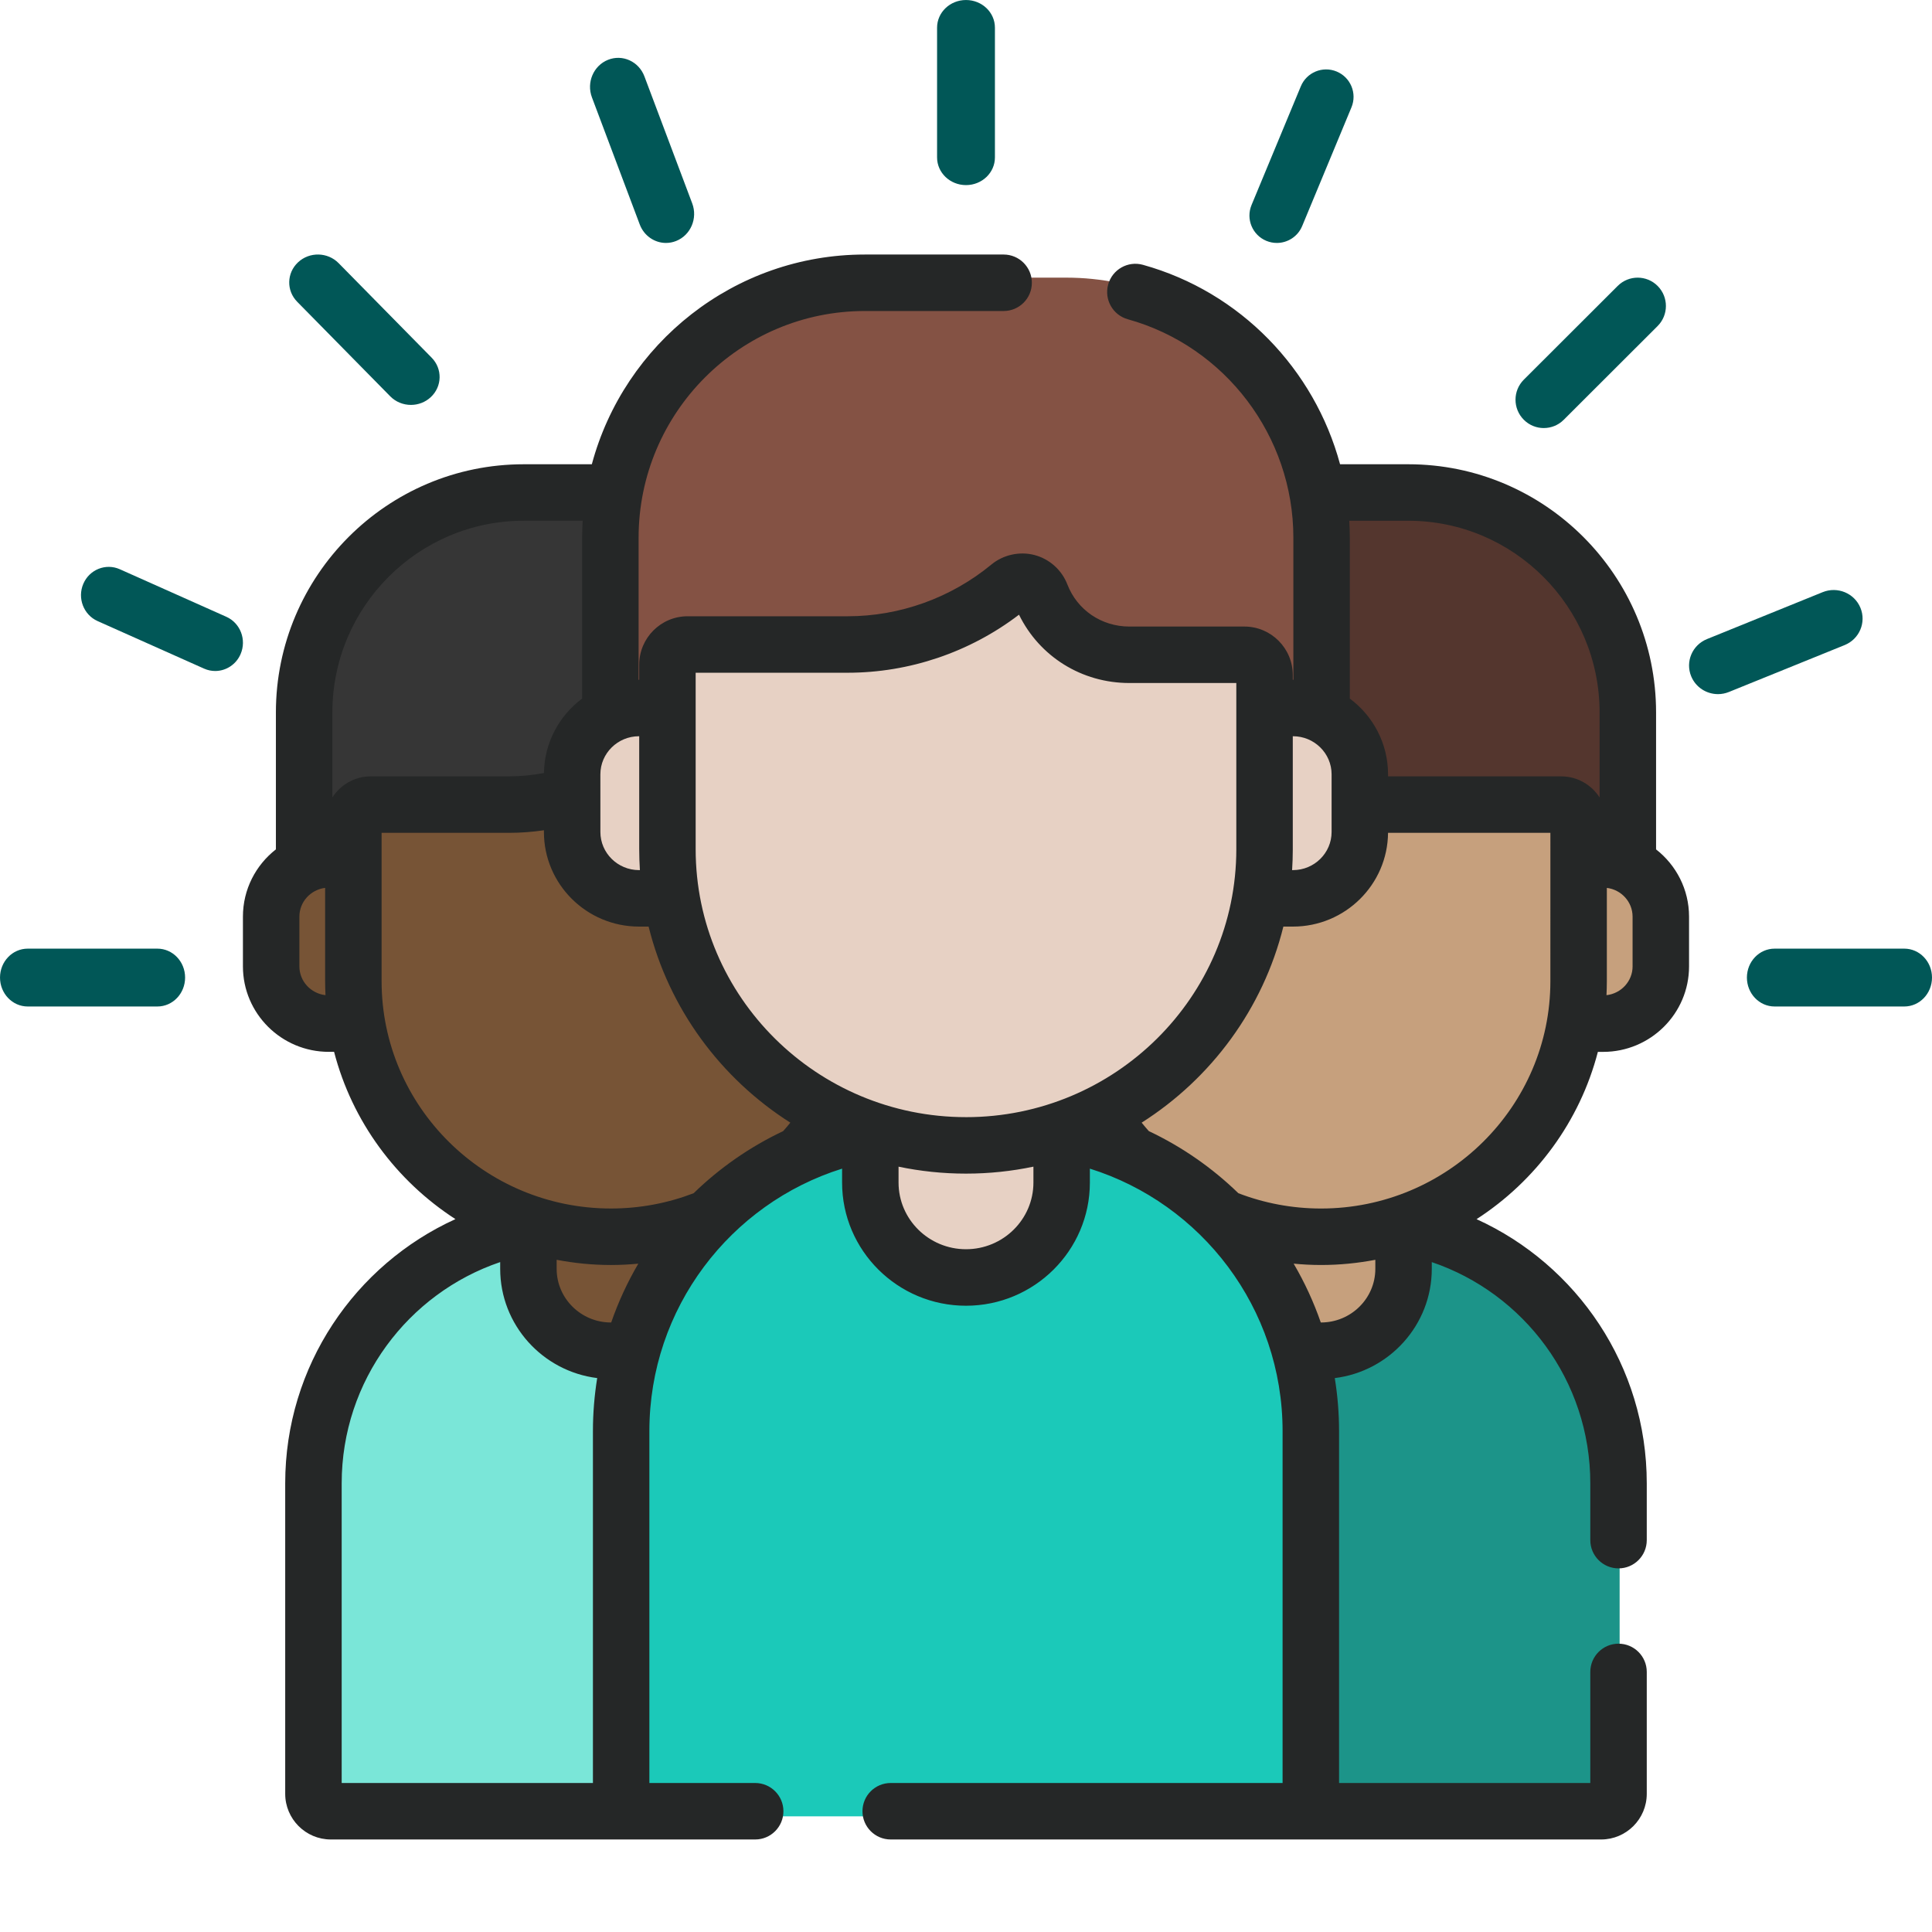 <?xml version="1.0" encoding="UTF-8"?> <svg xmlns="http://www.w3.org/2000/svg" height="167" viewBox="0 0 167 167" width="167"><g fill="none"><path d="m121.641 106v3.748c0 3.94-3.156 7.135-7.05 7.135-.645 0-1.271-.09-1.865-.255.645 2.308.995 4.742.995 7.26v31.35c0 .974-.771 1.762-1.722 1.762h26.514c.821 0 1.486-.68 1.486-1.52v-27.049c0-11.197-7.937-20.527-18.359-22.431z" fill="#1c9489"></path><path d="m114.999 106.275c-2.448 0-4.8-.453-6.999-1.274v1.076c2.347 3.062 4.12 6.678 5.141 10.646.592.179 1.215.277 1.858.277 3.867 0 7.001-3.451 7.001-7.707v-4.293c-2.2.822-4.553 1.275-7.001 1.275z" fill="#c6a07d"></path><path d="m121.899 42h-7.899c.228 1.301.354 2.637.354 4.005v15.661c1.964.944 3.325 2.96 3.325 5.303v2.683h17.523c.837 0 1.515.692 1.515 1.546v3.308h2.133c.77 0 1.498.181 2.149.494v-13.512c0-10.762-8.552-19.488-19.101-19.488z" fill="#54362e"></path><path d="m139.295 75h-2v10.382c0 1.233-.104 2.44-.295 3.618h2.295c2.599 0 4.705-2.184 4.705-4.879v-4.242c0-2.695-2.106-4.879-4.705-4.879z" fill="#c6a07d"></path><path d="m135.471 69h-17.697v2.346c0 3.137-2.631 5.68-5.875 5.68h-2.863c-1.399 8.055-6.741 14.833-14.036 18.414.791 1.258 1.711 2.433 2.739 3.51 2.994 1.314 5.698 3.149 7.985 5.393 2.663 1.068 5.581 1.657 8.639 1.657 12.482 0 22.636-9.817 22.636-21.883v-13.623c0-.825-.684-1.494-1.529-1.494z" fill="#c6a07d"></path><path d="m53.277 155.238v-31.349c0-2.518.349-4.953.994-7.26-.594.165-1.219.255-1.866.255-3.891 0-7.047-3.194-7.047-7.135v-3.749c-10.422 1.904-18.359 11.235-18.359 22.432v27.049c0 .839.666 1.52 1.485 1.52h26.515c-.952 0-1.723-.788-1.723-1.762z" fill="#7ae6d8"></path><path d="m59 106.077v-1.077c-2.2.822-4.552 1.275-7.001 1.275-2.448 0-4.8-.453-6.999-1.274v4.291c0 4.257 3.134 7.707 6.999 7.707.645 0 1.267-.098 1.859-.277 1.021-3.969 2.795-7.584 5.142-10.646z" fill="#775436"></path><path d="m49.32 66.969c0-2.343 1.361-4.359 3.327-5.303v-15.661c0-1.368.125-2.704.353-4.005h-7.899c-10.549 0-19.101 8.724-19.101 19.488v13.512c.653-.313 1.379-.494 2.149-.494h2.134v-3.308c0-.855.677-1.546 1.514-1.546h12.011c1.877 0 3.735-.288 5.513-.837v-1.847z" fill="#363636"></path><path d="m29.704 85.382v-10.382h-1.999c-2.599 0-4.705 2.184-4.705 4.879v4.242c0 2.695 2.106 4.879 4.705 4.879h2.295c-.191-1.177-.296-2.385-.296-3.618z" fill="#775436"></path><path d="m69.26 98.913c1.028-1.082 1.95-2.262 2.74-3.528-7.294-3.598-12.634-10.409-14.033-18.506h-2.866c-3.244 0-5.875-2.556-5.875-5.708v-3.171c-1.796.533-3.671.813-5.566.813h-12.13c-.845 0-1.53.671-1.53 1.501v13.693c0 12.127 10.154 21.993 22.636 21.993 3.061 0 5.98-.596 8.645-1.671 2.284-2.254 4.987-4.096 7.979-5.416z" fill="#775436"></path><path d="m91.323 98v4.337c0 4.558-3.726 8.253-8.323 8.253s-8.323-3.695-8.323-8.253v-4.337c-12.305 2.204-21.677 12.997-21.677 25.952v31.29c0 .972.785 1.759 1.754 1.759h56.492c.968 0 1.754-.787 1.754-1.759v-31.29c0-12.955-9.373-23.749-21.677-25.952z" fill="#1bc9b9"></path><path d="m83.5 98.381c-2.974 0-5.83-.49-8.5-1.381v4.65c0 4.612 3.806 8.35 8.499 8.35 4.696 0 8.501-3.738 8.501-8.35v-4.65c-2.67.89-5.528 1.381-8.5 1.381z" fill="#e7d1c4"></path><path d="m55.457 60.445h2.438v-3.709c0-.957.774-1.732 1.729-1.732h13.723c5.046 0 9.974-1.773 13.877-4.991.314-.258.702-.395 1.1-.395.146 0 .294.019.439.055.536.141.974.532 1.174 1.051 1.211 3.134 4.184 5.159 7.574 5.159h9.868c.955 0 1.729.775 1.729 1.732v2.829h2.438c.88 0 1.71.203 2.455.555v-15.15c0-12.069-9.77-21.85-21.821-21.85h-17.358c-12.052 0-21.822 9.782-21.822 21.85v15.15c.747-.352 1.576-.555 2.457-.555z" fill="#845244"></path><path d="m58.621 72.606v-12.606h-2.572c-3.341 0-6.049 2.652-6.049 5.923v5.152c0 3.272 2.709 5.925 6.049 5.925h2.951c-.245-1.431-.379-2.897-.379-4.394z" fill="#e7d1c4"></path><path d="m110.951 60h-2.572v12.606c0 1.498-.133 2.964-.379 4.394h2.951c3.342 0 6.049-2.652 6.049-5.925v-5.152c0-3.271-2.709-5.923-6.049-5.923z" fill="#e7d1c4"></path><path d="m83 99c-14.336 0-26-11.552-26-25.75v-16.031c0-.97.786-1.757 1.756-1.757h13.934c5.123 0 10.127-1.798 14.09-5.062.319-.262.713-.4 1.117-.4.149 0 .298.019.446.056.544.143.989.54 1.192 1.066 1.229 3.179 4.249 5.232 7.691 5.232h10.02c.969 0 1.756.786 1.756 1.757v15.138c0 14.199-11.664 25.75-26 25.75z" fill="#e7d1c4"></path><path d="m143.149 73.416v-11.833c0-11.829-9.606-21.453-21.415-21.453h-5.9c-2.213-8.202-8.605-14.894-17.039-17.239-1.299-.362-2.644.399-3.005 1.699-.361 1.298.399 2.645 1.697 3.006 8.427 2.343 14.31 10.108 14.31 18.883v12.28c-.011 0-.023 0-.034 0h-.017v-.413c0-2.309-1.876-4.188-4.183-4.188h-9.945c-2.4 0-4.503-1.429-5.357-3.641-.483-1.25-1.544-2.2-2.848-2.543-1.285-.333-2.694-.02-3.714.821-3.498 2.886-7.914 4.475-12.434 4.475h-13.831c-2.307 0-4.183 1.879-4.183 4.188v1.301h-.017c-.011 0-.023 0-.034 0v-12.28c0-10.805 8.771-19.595 19.552-19.595h12.001c1.347 0 2.44-1.092 2.44-2.441 0-1.349-1.093-2.441-2.44-2.441h-12.001c-11.28 0-20.796 7.701-23.595 18.129h-5.894c-11.807 0-21.415 9.624-21.415 21.453v11.835c-1.734 1.354-2.85 3.454-2.85 5.812v4.303c0 4.074 3.331 7.387 7.425 7.387h.455c1.561 6.023 5.375 11.153 10.488 14.459-8.668 3.939-14.714 12.691-14.714 22.835v26.839c0 2.177 1.769 3.949 3.944 3.949h36.681c1.347 0 2.44-1.093 2.44-2.441 0-1.349-1.093-2.441-2.44-2.441h-9.146v-30.414c0-10.646 7.018-19.673 16.658-22.69v1.204c0 5.87 4.804 10.646 10.709 10.646 5.905 0 10.709-4.776 10.709-10.646v-1.204c9.639 3.017 16.658 12.044 16.658 22.69v30.414h-33.874c-1.347 0-2.44 1.092-2.44 2.441 0 1.348 1.093 2.441 2.44 2.441h61.409c2.175 0 3.944-1.771 3.944-3.949v-10.534c0-1.348-1.093-2.441-2.44-2.441s-2.44 1.093-2.44 2.441v9.601h-21.717v-30.413c0-1.561-.128-3.092-.37-4.586 4.72-.585 8.385-4.595 8.385-9.444v-.582c7.958 2.692 13.702 10.245 13.702 19.12v4.913c0 1.349 1.093 2.441 2.44 2.441s2.44-1.092 2.44-2.441v-4.913c0-10.142-6.045-18.895-14.712-22.832 5.113-3.307 8.925-8.44 10.486-14.46h.455c4.095 0 7.426-3.315 7.426-7.388v-4.301c0-2.359-1.117-4.461-2.851-5.814zm-117.27 10.116v-4.301c0-1.275.972-2.328 2.225-2.484v8.063c0 .406.011.809.031 1.21-1.267-.142-2.256-1.203-2.256-2.488zm85.868-10.133v-9.76h.017c1.84 0 3.338 1.477 3.338 3.292v4.987c0 1.816-1.497 3.293-3.338 3.293h-.076c.038-.599.06-1.203.06-1.812zm-59.851-6.468c0-1.814 1.498-3.292 3.339-3.292h.017v9.76c0 .609.022 1.213.06 1.812h-.076c-1.84 0-3.339-1.477-3.339-3.293zm-23.166 2v-7.348c0-9.137 7.417-16.571 16.534-16.571h5.103c-.028.486-.047.974-.047 1.466v13.906c-1.976 1.471-3.265 3.805-3.301 6.435-.998.188-2.015.289-3.039.289h-11.932c-1.393 0-2.617.729-3.319 1.823zm22.522 54.775v30.413h-21.717v-25.906c0-8.876 5.745-16.428 13.701-19.12v.582c0 4.849 3.666 8.859 8.385 9.444-.24 1.494-.369 3.025-.369 4.586zm1.58-9.393c-.008 0-.014.001-.022.001-2.588 0-4.694-2.081-4.694-4.638v-.781c1.521.291 3.088.45 4.694.45.798 0 1.586-.041 2.365-.116-.939 1.602-1.726 3.303-2.344 5.083zm14.865-16.541c-2.872 1.357-5.484 3.177-7.739 5.368-2.219.853-4.629 1.322-7.148 1.322-10.932 0-19.825-8.815-19.825-19.651v-12.821h10.995c1.021 0 2.035-.076 3.036-.223v.151c0 4.507 3.687 8.175 8.218 8.175h.831c1.754 7.084 6.225 13.12 12.25 16.948-.2.249-.407.491-.619.73zm21.631 4.447c0 3.179-2.614 5.763-5.829 5.763-3.214 0-5.829-2.585-5.829-5.763v-1.373c1.881.393 3.831.601 5.829.601 1.998 0 3.948-.209 5.829-.603zm-5.829-5.654c-12.885 0-23.367-10.391-23.367-23.166v-15.248h13.133c5.343 0 10.568-1.775 14.817-5.018 1.77 3.617 5.419 5.906 9.536 5.906h9.248v14.361c0 12.774-10.482 23.166-23.367 23.166zm35.383 13.111c0 2.558-2.106 4.638-4.695 4.638-.006 0-.013-.001-.02-.001-.618-1.781-1.404-3.482-2.345-5.084.779.075 1.567.116 2.365.116 1.605 0 3.174-.158 4.695-.449zm15.131-24.864c0 10.835-8.894 19.651-19.826 19.651-2.519 0-4.928-.47-7.145-1.324-2.255-2.189-4.868-4.011-7.74-5.368-.212-.239-.419-.482-.619-.73 6.026-3.828 10.496-9.864 12.25-16.948h.831c4.508 0 8.178-3.629 8.217-8.103h14.033zm4.255-15.88c-.702-1.095-1.926-1.823-3.319-1.823h-14.967v-.177c0-2.675-1.3-5.055-3.305-6.547v-13.906c0-.492-.02-.98-.048-1.466h5.104c9.117 0 16.534 7.433 16.534 16.571zm2.851 14.601c0 1.285-.989 2.346-2.256 2.488.019-.401.031-.804.031-1.209v-8.063c1.252.155 2.224 1.208 2.224 2.483v4.301z" fill="#252727"></path><g fill="#015757"><path d="m83.5 16c1.382 0 2.5-1.071 2.5-2.39v-11.219c0-1.321-1.118-2.39-2.5-2.39-1.38 0-2.5 1.069-2.5 2.39v11.219c0 1.32 1.12 2.39 2.5 2.39z"></path><path d="m109.462 20.819c.296.123.605.181.907.181.929 0 1.811-.55 2.189-1.46l4.261-10.263c.501-1.208-.073-2.594-1.281-3.095-1.208-.502-2.595.072-3.096 1.279l-4.261 10.263c-.501 1.208.072 2.594 1.281 3.095z"></path><path d="m133.444 37c.624 0 1.247-.237 1.724-.714l8.113-8.102c.956-.955.958-2.505.006-3.464-.952-.958-2.499-.96-3.455-.005l-8.114 8.102c-.956.954-.958 2.505-.005 3.463.477.481 1.103.721 1.731.721z"></path><path d="m160.813 52.536c-.523-1.264-1.983-1.868-3.262-1.351l-9.999 4.055c-1.277.518-1.888 1.961-1.365 3.224.397.957 1.331 1.536 2.315 1.536.315 0 .637-.061.947-.187l9.999-4.053c1.277-.518 1.888-1.961 1.365-3.224z"></path><path d="m19.563 53.314-9.205-4.109c-1.212-.541-2.627.023-3.157 1.261-.529 1.237.024 2.678 1.236 3.22l9.205 4.109c.313.14.638.205.96.205.923 0 1.803-.548 2.197-1.466.529-1.237-.022-2.678-1.236-3.22z"></path><path d="m33.73 34.256c.487.495 1.138.744 1.791.744.616 0 1.234-.223 1.715-.671.989-.922 1.021-2.45.075-3.412l-8.042-8.172c-.946-.963-2.517-.996-3.504-.073-.989.922-1.023 2.45-.076 3.412z"></path><path d="m55.298 19.399c.374.994 1.294 1.601 2.269 1.601.293 0 .591-.055.88-.171 1.254-.501 1.875-1.956 1.388-3.247l-4.132-10.979c-.485-1.292-1.895-1.934-3.148-1.432-1.254.502-1.875 1.956-1.388 3.249z"></path><path d="m164.606 82h-11.211c-1.323 0-2.394 1.118-2.394 2.5 0 1.38 1.071 2.5 2.394 2.5h11.211c1.322 0 2.394-1.12 2.394-2.5 0-1.382-1.072-2.5-2.394-2.5z"></path><path d="m13.606 82h-11.211c-1.322 0-2.394 1.118-2.394 2.5 0 1.38 1.072 2.5 2.394 2.5h11.211c1.322 0 2.394-1.12 2.394-2.5 0-1.382-1.072-2.5-2.394-2.5z"></path></g></g></svg> 